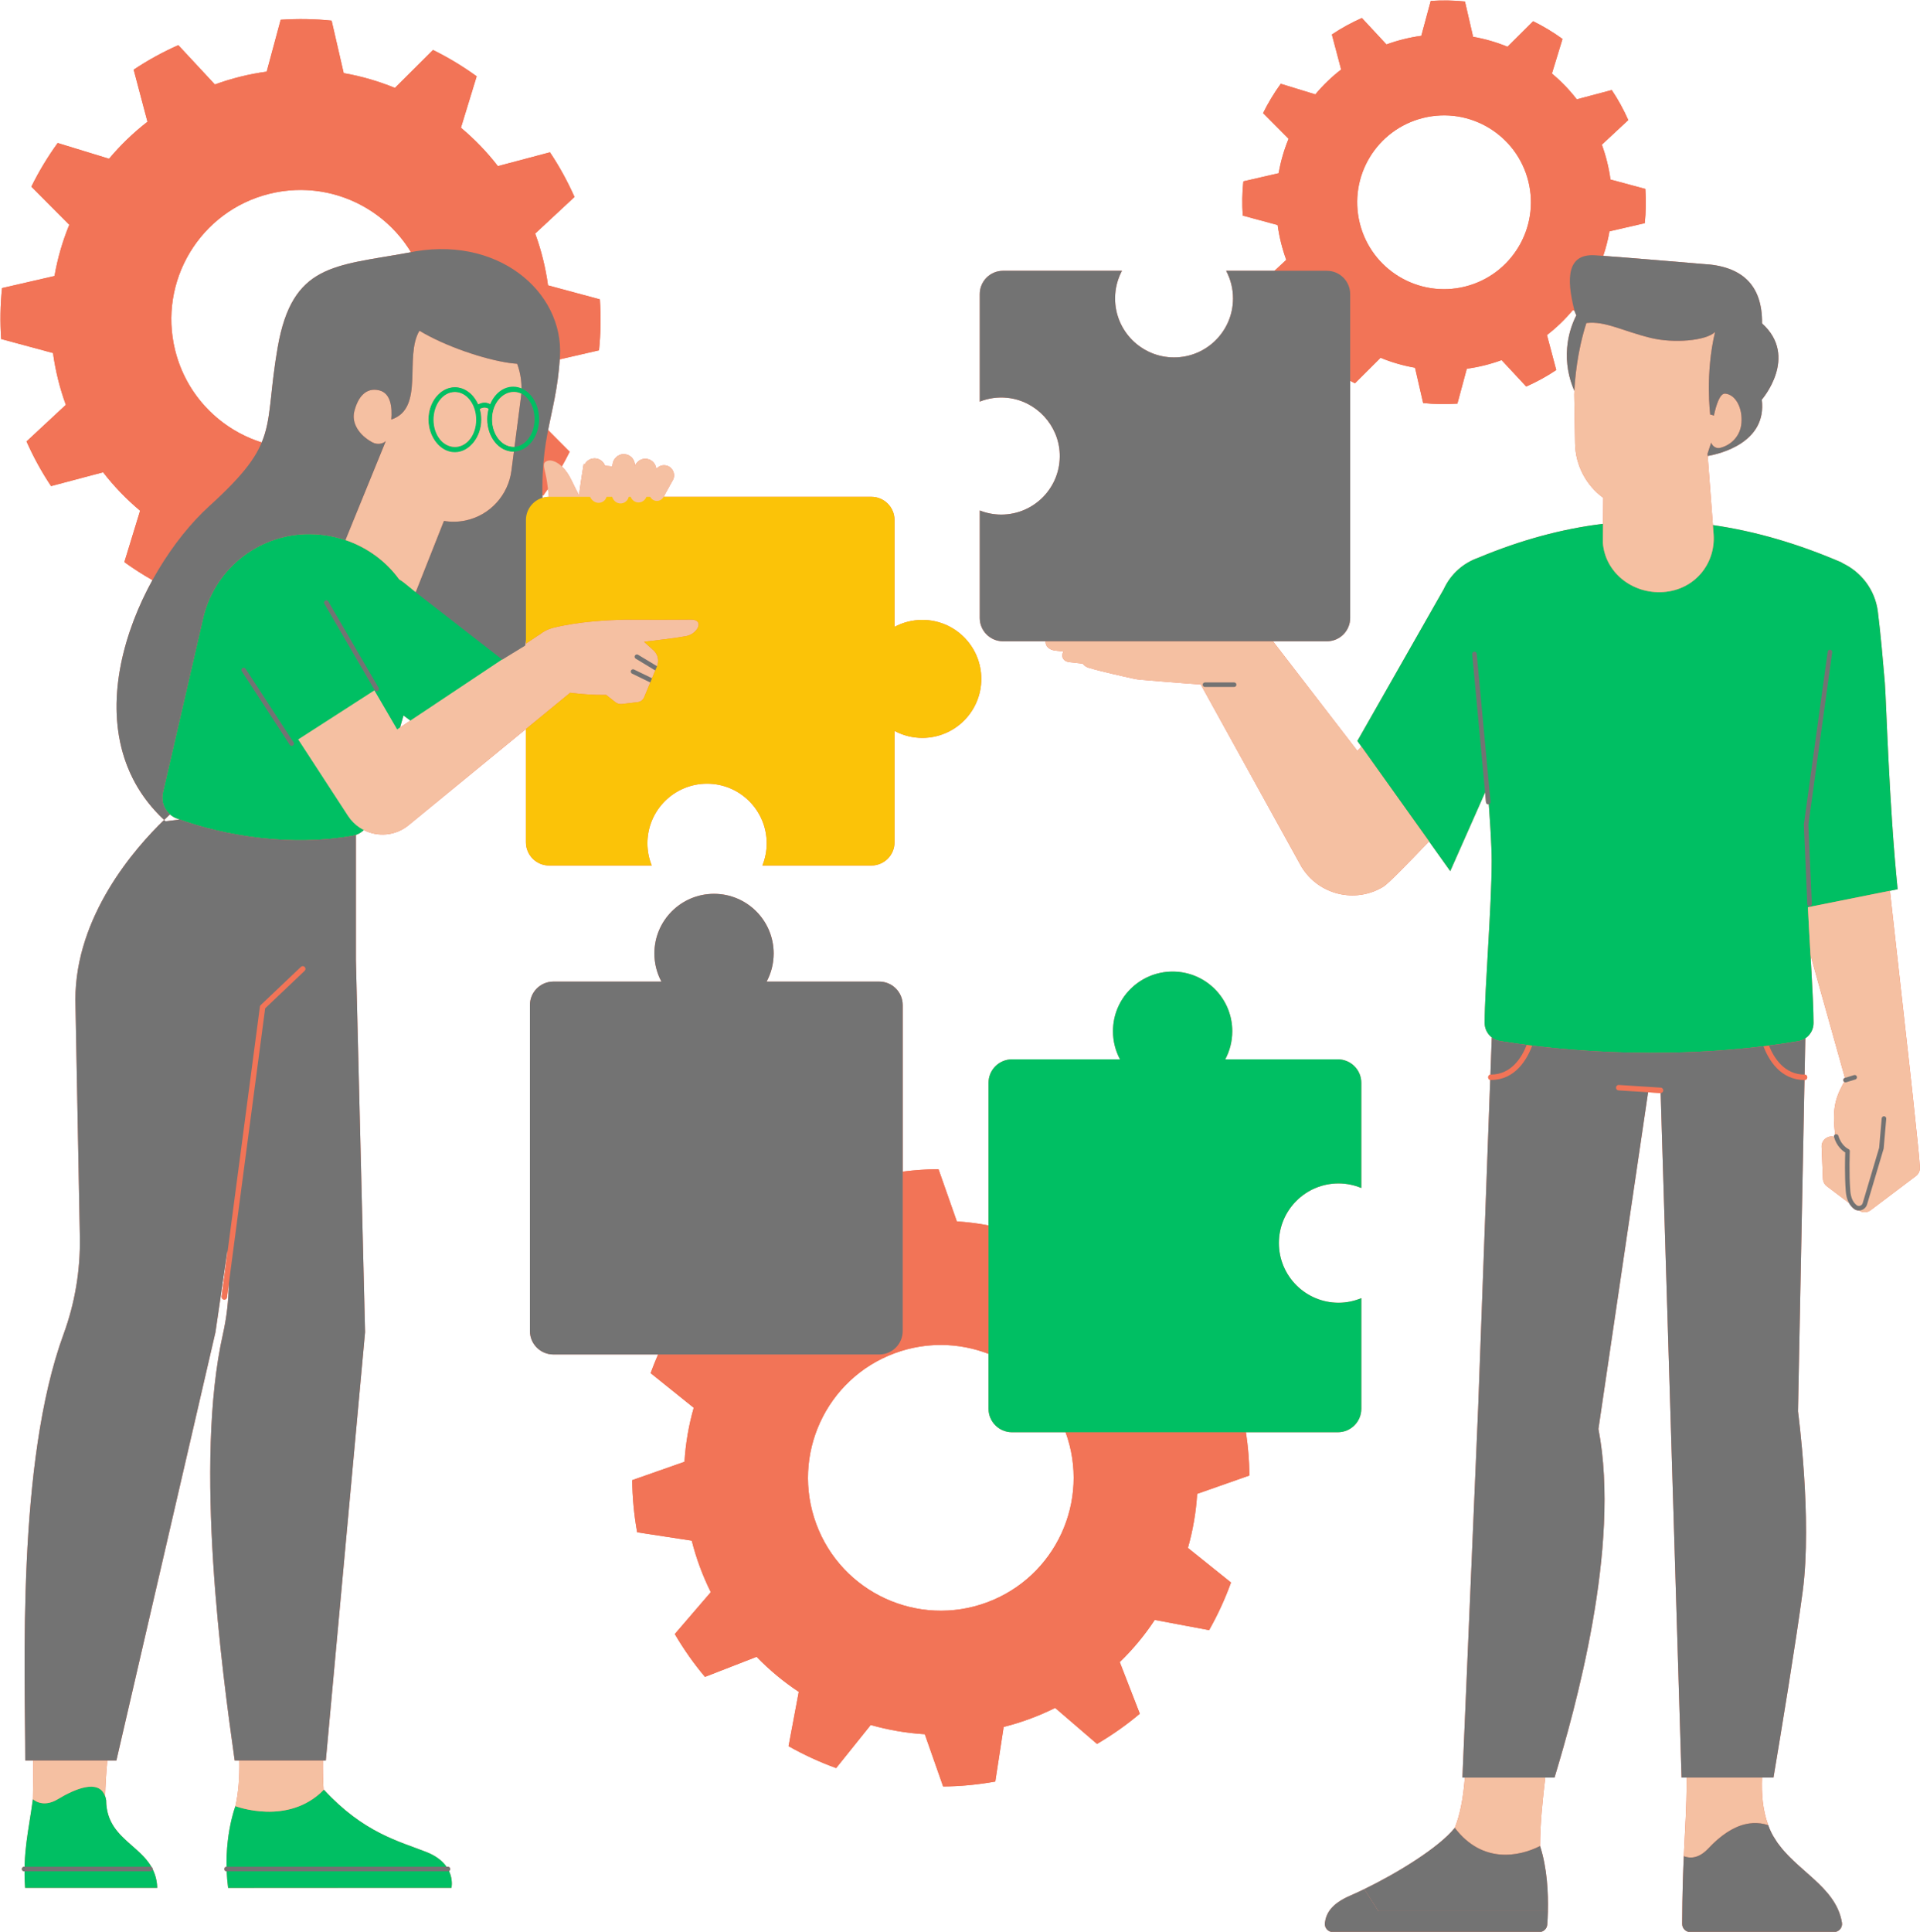 <?xml version="1.0" encoding="UTF-8" standalone="no"?><svg xmlns="http://www.w3.org/2000/svg" xmlns:xlink="http://www.w3.org/1999/xlink" fill="#000000" height="424.2" preserveAspectRatio="xMidYMid meet" version="1" viewBox="-0.1 -0.1 421.7 424.2" width="421.7" zoomAndPan="magnify"><g><g fill="#f27457" id="change1_1"><path d="M274.312,323.895c-0.02-3.155-0.29-6.329-0.771-9.506h20.197c2.847,0,5.155-2.308,5.155-5.155v-24.286 c-1.543,0.64-3.227,1.007-5.001,1.007c-7.235,0-13.1-5.865-13.1-13.1s5.865-13.1,13.1-13.1c1.774,0,3.458,0.367,5.001,1.007 v-23.094c0-2.847-2.308-5.155-5.155-5.155h-24.733c0.985-1.839,1.546-3.94,1.546-6.172c0-7.235-5.865-13.1-13.1-13.1 c-7.235,0-13.1,5.865-13.1,13.1c0,2.232,0.562,4.333,1.547,6.172h-23.726c-2.847,0-5.155,2.308-5.155,5.155v31.322 c-2.289-0.436-4.609-0.748-6.957-0.889l-4.029-11.475c-2.611,0.017-5.236,0.207-7.865,0.541v-36.572 c0-2.847-2.308-5.155-5.155-5.155h-24.733c0.985-1.839,1.546-3.94,1.546-6.172c0-7.235-5.865-13.1-13.1-13.1 s-13.1,5.865-13.1,13.1c0,2.232,0.562,4.333,1.546,6.172h-23.726c-2.847,0-5.155,2.308-5.155,5.155v71.567 c0,2.847,2.308,5.155,5.155,5.155h23.005c-0.589,1.349-1.148,2.711-1.648,4.096l9.468,7.607 c-1.101,3.848-1.789,7.817-2.032,11.859l-11.475,4.029c0.024,3.801,0.392,7.629,1.082,11.458l11.991,1.84 c0.49,1.938,1.079,3.851,1.788,5.768c0.705,1.906,1.503,3.742,2.391,5.533l-7.909,9.199c1.967,3.356,4.179,6.503,6.633,9.405 l11.336-4.406c2.815,2.912,5.919,5.479,9.262,7.695l-2.245,11.926c3.344,1.895,6.844,3.505,10.458,4.812l7.596-9.464 c3.859,1.097,7.827,1.785,11.87,2.028l4.029,11.475c3.801-0.024,7.629-0.392,11.458-1.082l1.84-11.991 c1.938-0.49,3.851-1.079,5.757-1.784c1.917-0.709,3.753-1.506,5.543-2.395l9.199,7.909c3.356-1.967,6.503-4.178,9.405-6.633 l-4.406-11.336c2.912-2.815,5.478-5.919,7.684-9.259l11.937,2.241c1.895-3.344,3.505-6.844,4.812-10.458l-9.464-7.596 c1.087-3.855,1.784-7.827,2.028-11.87L274.312,323.895z M216.649,351.765c-15.103,5.584-31.888-2.138-37.472-17.241 c-5.588-15.113,2.134-31.899,17.237-37.483c6.93-2.563,14.209-2.319,20.602,0.145v12.048c0,2.847,2.308,5.155,5.155,5.155h11.764 C239.448,329.466,231.729,346.189,216.649,351.765z" fill="inherit"/><path d="M421.564,256.182c0-0.01,0.005-0.021,0.005-0.031c-0.03-0.738-0.209-2.688-0.452-5.123l-0.001-0.002 c-0.641-6.417-1.729-16.215-1.729-16.219c0,0,0,0,0,0l-4.391-39.305l1.694-0.339c-1.897-18.78-2.481-40.991-2.814-45.385 c-0.448-5.185-0.882-10.37-1.529-15.542c-0.609-4.873-3.719-8.812-7.875-10.724c0.006-0.037,0.009-0.062,0.009-0.062 c-9.63-4.158-19.041-6.91-28.367-8.25l0.155,2.06l-1.337-17.732l0.038,0.498c2.644-0.464,13.059-2.903,11.879-12.366 c0,0,8.201-9.414,0.061-16.747c0.092-8.509-4.497-12.641-13.048-13.054c0,0-15.527-1.321-21.839-1.783 c0.589-1.749,1.058-3.544,1.376-5.38l7.75-1.785c0.26-2.472,0.299-4.987,0.129-7.525l-7.659-2.067 c-0.178-1.295-0.421-2.581-0.741-3.871c-0.321-1.297-0.707-2.548-1.154-3.776l5.808-5.404c-1.035-2.324-2.243-4.53-3.627-6.594 l-7.687,2.04c-1.618-2.097-3.456-3.989-5.459-5.667l2.324-7.595c-2.035-1.474-4.193-2.775-6.447-3.887l-5.631,5.6 c-2.419-0.988-4.95-1.73-7.56-2.182l-1.785-7.75c-2.472-0.26-4.987-0.299-7.525-0.129l-2.067,7.659 c-1.295,0.178-2.581,0.421-3.878,0.743c-1.29,0.32-2.541,0.705-3.77,1.152l-5.403-5.808c-2.324,1.034-4.53,2.243-6.594,3.627 l2.04,7.687c-2.097,1.618-3.989,3.456-5.674,5.46l-7.587-2.325c-1.475,2.035-2.776,4.193-3.887,6.447l5.601,5.631 c-0.995,2.421-1.73,4.95-2.182,7.559l-7.75,1.785c-0.26,2.472-0.299,4.987-0.129,7.525l7.659,2.067 c0.178,1.295,0.421,2.581,0.742,3.879c0.32,1.29,0.705,2.541,1.152,3.769l-2.579,2.399h-10.624 c0.963,1.811,1.514,3.875,1.514,6.07c0,7.154-5.799,12.954-12.954,12.954c-7.154,0-12.954-5.8-12.954-12.954 c0-2.194,0.551-4.258,1.514-6.07h-26.113c-2.829,0-5.122,2.293-5.122,5.123v23.606c1.863-0.737,3.932-1.067,6.108-0.831 c6.285,0.682,11.237,5.997,11.46,12.315c0.259,7.313-5.593,13.323-12.848,13.323c-1.668,0-3.258-0.328-4.72-0.907v23.606 c0,2.829,2.293,5.123,5.122,5.123h9.343c-0.078,0.944,0.58,1.815,2.07,2.037c0.499,0.074,1.121,0.145,1.827,0.212 c-0.525,1.055-0.14,2.162,1.394,2.337c0.665,0.077,1.665,0.185,2.849,0.311c0.287,0.397,0.725,0.733,1.339,0.918 c2.704,0.815,7.88,1.961,9.87,2.394c0.534,0.115,1.071,0.194,1.616,0.238c0,0,10.401,0.868,11.96,0.948l0.033,0.003v-0.001 c0.357,0.018,0.72,0.026,1.085,0.032l22.146,40.076c3.761,6.179,11.818,8.14,17.998,4.38c1.058-0.644,5.502-5.194,10.025-9.955 l4.66,6.531l7.649-17.267l0.199,2.139c0.024,0.259,0.242,0.453,0.497,0.453c0.016,0,0.031-0.001,0.048-0.002 c0.026-0.002,0.047-0.015,0.072-0.022c0.392,5.292,0.636,9.715,0.636,12.436c0,10.19-1.546,28.14-1.546,35.598 c0,1.282,0.61,2.43,1.567,3.171l-0.301,8.192c0.033-0.006,0.063-0.02,0.097-0.02c-0.329,0-0.596,0.267-0.596,0.596 s0.267,0.596,0.596,0.596c-0.05,0-0.094-0.017-0.139-0.028l-2.646,72.004l-3.459,81.196h0.536 c-0.393,4.932-1.114,8.259-2.213,11.035c5.395,7.119,12.455,6.562,17.158,4.697c-4.703,1.865-11.764,2.422-17.159-4.698 c-3.518,4.395-12.732,9.993-19.875,13.462l3.102,4.844h37.221c0.091-3.828-0.131-9.42-1.718-14.306 c-0.024-4.61,0.621-10.79,1.147-15.034h2.034c4.404-14.616,14.63-50.658,9.639-76.551l10.91-73.929l-6.494-0.41l9.196,0.58 c0.013,0.001,0.025,0.001,0.038,0.001c0.006,0,0.012-0.003,0.018-0.003c0,0-0.001,0-0.001,0l4.59,150.311h1.132 c-0.008,0.316-0.024,0.619-0.024,0.947c0,5.765-0.337,10.175-0.618,16.318h0c-0.021,0.46-0.041,0.932-0.061,1.413 c-0.007,0.179-0.015,0.366-0.022,0.548c-0.011,0.272-0.022,0.544-0.032,0.824c-0.011,0.297-0.022,0.602-0.033,0.908 c-0.006,0.176-0.012,0.352-0.018,0.531c-0.012,0.365-0.024,0.737-0.036,1.115c-0.003,0.107-0.006,0.217-0.01,0.325 c-0.078,2.676-0.135,5.683-0.15,9.195c-0.005,0.995,0.8,1.809,1.795,1.809h31.524c1.097,0,1.957-0.981,1.779-2.064 c-0.667-4.082-3.29-6.953-6.282-9.68c0.001,0,0.003,0.001,0.005,0.001c-0.107-0.098-0.218-0.194-0.326-0.291 c-0.902-0.813-1.826-1.62-2.742-2.442c-0.213-0.191-0.425-0.385-0.636-0.579c-0.225-0.207-0.448-0.416-0.671-0.626 c-0.226-0.214-0.447-0.432-0.667-0.651c-0.201-0.199-0.401-0.4-0.596-0.603c-0.225-0.234-0.442-0.476-0.658-0.717 c-0.179-0.199-0.359-0.398-0.531-0.603c-0.22-0.263-0.427-0.536-0.635-0.809c-0.151-0.197-0.306-0.391-0.449-0.594 c-0.22-0.313-0.42-0.642-0.62-0.97c-0.11-0.179-0.229-0.351-0.332-0.535c-0.287-0.514-0.549-1.046-0.779-1.602 c-0.003-0.008-0.008-0.015-0.011-0.023c-0.095-0.229-0.172-0.461-0.257-0.692c0,0,0,0,0,0c-1.273-3.46-1.48-6.95-1.355-10.454 h2.51c1.69-10.065,4.878-29.377,6.408-40.841c2.136-16.025-1.028-39.577-1.028-39.577l1.428-72.755 c0.004,0,0.008,0.001,0.011,0.001c0.329,0,0.596-0.267,0.596-0.596c0-0.325-0.26-0.586-0.584-0.593l0.156-7.977c0,0,0,0,0,0 c1.094-0.728,1.808-1.953,1.808-3.338c0-3.375-0.318-8.923-0.666-14.929c2.92,10.436,6.332,22.599,7.559,26.969l-0.011,0.003 c-0.264,0.081-0.412,0.36-0.332,0.625c0.035,0.114,0.11,0.201,0.201,0.263c-0.09,0.142-0.193,0.287-0.269,0.427 c-1.939,3.577-2.312,5.992-1.752,11.125c-0.178,0.106-0.274,0.307-0.233,0.516c-0.094-0.026-0.183-0.066-0.282-0.078 c-1.334-0.162-2.495,0.908-2.44,2.25l0.284,7.008c0.026,0.652,0.343,1.257,0.863,1.65l4.91,3.712 c0.274,0.478,0.601,0.903,1.02,1.231c0.321,0.252,0.715,0.384,1.115,0.384c0.008,0,0.017-0.004,0.025-0.004 c0.768,0.524,1.785,0.518,2.533-0.048l9.967-7.522c0.571-0.43,0.894-1.113,0.865-1.827L421.564,256.182z M371.093,407.772 c0.098,0.004,0.196,0.007,0.296,0.003C371.288,407.778,371.19,407.776,371.093,407.772z M374.434,406.427 c0.23-0.198,0.462-0.414,0.697-0.665c0.299-0.319,0.6-0.623,0.902-0.918c-0.302,0.295-0.603,0.598-0.901,0.917 C374.897,406.013,374.665,406.228,374.434,406.427z M371.667,407.753c0.112-0.012,0.226-0.031,0.341-0.054 C371.893,407.721,371.779,407.741,371.667,407.753z M372.263,407.645c0.196-0.052,0.395-0.117,0.597-0.203 C372.658,407.528,372.459,407.593,372.263,407.645z M373.01,407.367c0.167-0.078,0.336-0.166,0.508-0.27 C373.347,407.201,373.178,407.29,373.01,407.367z M373.743,406.951c0.158-0.106,0.319-0.224,0.48-0.354 C374.062,406.727,373.902,406.846,373.743,406.951z M384.928,400.216c-0.561,0.029-1.122,0.109-1.68,0.24 c-0.319,0.074-0.637,0.169-0.954,0.276c1.425-0.477,2.863-0.643,4.303-0.447C386.041,400.21,385.484,400.187,384.928,400.216z M376.308,404.584c0.214-0.203,0.429-0.4,0.644-0.59C376.737,404.184,376.522,404.381,376.308,404.584z M377.268,403.72 c0.215-0.183,0.431-0.358,0.647-0.527C377.698,403.362,377.483,403.537,377.268,403.72z M378.199,402.969 c0.617-0.466,1.238-0.877,1.863-1.231C379.438,402.092,378.816,402.503,378.199,402.969z M380.346,401.586 c0.222-0.119,0.445-0.233,0.668-0.337C380.792,401.353,380.569,401.466,380.346,401.586z M381.335,401.104 c0.225-0.098,0.45-0.186,0.675-0.268C381.785,400.918,381.56,401.006,381.335,401.104z M387.432,400.439 c-0.25-0.058-0.501-0.102-0.751-0.138C386.931,400.337,387.181,400.38,387.432,400.439z M388.418,229.467 c-0.333,0.043-0.664,0.09-0.998,0.133c0,0,0,0,0,0c0.826-0.103,1.645-0.215,2.462-0.329c-0.487,0.068-0.972,0.137-1.462,0.201 C388.419,229.471,388.418,229.469,388.418,229.467z M391.161,229.097c1.239-0.181,2.469-0.373,3.685-0.58 C393.63,228.723,392.4,228.915,391.161,229.097z M385.839,229.785c-0.732,0.084-1.464,0.168-2.201,0.244 C384.375,229.952,385.107,229.869,385.839,229.785z M381.875,230.199c-0.68,0.064-1.362,0.125-2.046,0.182 C380.513,230.324,381.194,230.263,381.875,230.199z M377.922,230.529c-0.638,0.047-1.278,0.09-1.919,0.13 C376.645,230.619,377.284,230.576,377.922,230.529z M373.959,230.781c-0.584,0.031-1.169,0.057-1.755,0.083 C372.789,230.839,373.375,230.813,373.959,230.781z M312.475,25.799c10.228-2.534,20.575,3.705,23.109,13.932 c2.532,10.221-3.706,20.568-13.934,23.102c-10.221,2.532-20.568-3.706-23.1-13.927C296.016,38.678,302.254,28.331,312.475,25.799z M324.662,122.339c-0.015,0.006-0.028,0.015-0.043,0.021c-3.255,1.129-6.063,3.52-7.62,6.909l-18.967,33.328l12.386,17.357 l-11.484-16.094l-0.906,0.913l-18.537-24.056h11.834c2.829,0,5.123-2.293,5.123-5.123V83.522c0.348,0.183,0.695,0.37,1.048,0.545 l5.624-5.599c2.428,0.993,4.957,1.729,7.567,2.18l1.785,7.75c2.472,0.26,4.987,0.299,7.525,0.129l2.067-7.659 c1.295-0.178,2.581-0.422,3.871-0.741c1.297-0.321,2.548-0.706,3.776-1.154l5.404,5.808c2.324-1.035,4.53-2.243,6.594-3.627 l-2.04-7.687c2.097-1.618,3.99-3.449,5.667-5.459l0.376,0.115c0.104,0.37,0.244,0.699,0.409,1 c-1.097,2.172-1.812,4.581-2.023,7.155c-0.276,3.353,0.317,6.576,1.59,9.449c-0.024,0.522-0.028,0.816-0.028,0.816l0.184,10.748 c0.083,4.864,2.495,9.253,6.191,11.926l-0.051,5.7C342.948,116.023,333.882,118.489,324.662,122.339z M348.323,70.837 c-0.148,0.46-0.286,0.919-0.419,1.376C348.037,71.756,348.175,71.297,348.323,70.837z M347.785,72.64 c-0.089,0.317-0.175,0.632-0.256,0.946C347.61,73.272,347.696,72.957,347.785,72.64z M347.408,74.058 c-0.077,0.309-0.151,0.615-0.221,0.919C347.258,74.673,347.331,74.367,347.408,74.058z M347.09,75.397 c-0.087,0.389-0.169,0.774-0.246,1.153C346.921,76.171,347.003,75.786,347.09,75.397z M346.816,76.683 c-0.086,0.427-0.164,0.846-0.237,1.257C346.652,77.529,346.73,77.11,346.816,76.683z M346.521,78.28 c-0.051,0.294-0.099,0.585-0.144,0.869C346.421,78.864,346.47,78.574,346.521,78.28z M346.315,79.543 c-0.04,0.266-0.078,0.526-0.114,0.781C346.237,80.069,346.275,79.809,346.315,79.543z M346.153,80.676 c-0.04,0.302-0.077,0.595-0.111,0.879C346.075,81.271,346.113,80.978,346.153,80.676z M346.022,81.717 c-0.04,0.337-0.074,0.659-0.106,0.968C345.948,82.376,345.982,82.054,346.022,81.717z M345.892,82.939 c-0.021,0.214-0.04,0.422-0.058,0.62C345.851,83.361,345.871,83.153,345.892,82.939z M345.808,83.868 c-0.013,0.164-0.026,0.322-0.037,0.472C345.782,84.189,345.795,84.033,345.808,83.868z M345.75,84.632 c-0.009,0.136-0.017,0.262-0.025,0.385C345.733,84.893,345.741,84.768,345.75,84.632z M345.71,85.268 c-0.004,0.073-0.007,0.131-0.01,0.198C345.704,85.399,345.706,85.34,345.71,85.268z M336.436,229.487 c-0.054-0.007-0.107-0.014-0.161-0.021c0.03,0.004,0.059,0.008,0.089,0.011C336.388,229.481,336.412,229.484,336.436,229.487z M328.548,228.249c-0.111-0.044-0.219-0.094-0.325-0.148C328.329,228.154,328.436,228.206,328.548,228.249z M329.386,228.489 c-0.212-0.034-0.415-0.091-0.613-0.156C328.972,228.398,329.175,228.455,329.386,228.489z M339.691,229.861 c0.117,0.012,0.233,0.026,0.35,0.038C339.924,229.886,339.808,229.873,339.691,229.861z M350.872,230.762 c0.148,0.008,0.297,0.014,0.445,0.022C351.168,230.777,351.02,230.77,350.872,230.762z M343.321,230.218 c0.17,0.015,0.34,0.03,0.51,0.045C343.661,230.249,343.491,230.234,343.321,230.218z M347.066,230.522 c0.18,0.013,0.361,0.025,0.542,0.037C347.427,230.546,347.247,230.535,347.066,230.522z M365.036,239.745 c0.01-0.009,0.014-0.022,0.023-0.032C365.051,239.723,365.046,239.736,365.036,239.745z M365.162,239.572 c0.031-0.067,0.052-0.14,0.056-0.218C365.214,239.432,365.194,239.506,365.162,239.572z M368.521,230.997 c0.486-0.013,0.973-0.024,1.459-0.04C369.494,230.973,369.007,230.984,368.521,230.997z M365.415,231.062 c0.19-0.002,0.381-0.002,0.571-0.005C365.796,231.061,365.605,231.06,365.415,231.062z M387.447,230.22 c-0.085-0.201-0.165-0.399-0.239-0.591C387.282,229.821,387.362,230.019,387.447,230.22z M389.199,233.329 c-0.001-0.002-0.003-0.004-0.004-0.006C389.196,233.325,389.197,233.327,389.199,233.329z M388.03,231.457 c-0.01-0.02-0.019-0.039-0.029-0.058C388.011,231.419,388.02,231.438,388.03,231.457z M395.655,228.283 c0.02-0.008,0.037-0.018,0.057-0.026C395.693,228.265,395.675,228.275,395.655,228.283z M397.258,204.444 c0.042,0.757,0.085,1.513,0.128,2.268C397.343,205.957,397.3,205.201,397.258,204.444z M396.978,199.105 c0.037,0.767,0.076,1.546,0.117,2.327C397.055,200.65,397.015,199.872,396.978,199.105z M397.13,202.097 c0.035,0.668,0.072,1.337,0.109,2.008C397.202,203.434,397.166,202.765,397.13,202.097z M397.451,207.854 c0.015,0.26,0.03,0.519,0.045,0.777C397.481,208.373,397.466,208.114,397.451,207.854z" fill="inherit"/><path d="M290.888,422.127c-0.143,1.074,0.699,2.028,1.784,2.028h45.272c0.94,0,1.722-0.722,1.79-1.659 c0.057-0.767,0.112-1.773,0.139-2.935h-37.221l-3.102-4.844c-1.086,0.527-2.125,1.007-3.088,1.424 C292.229,417.975,291.16,420.09,290.888,422.127z" fill="inherit"/><path d="M115.411,184.855c0,2.815,2.282,5.098,5.098,5.098h22.531c-0.606-1.507-0.947-3.147-0.947-4.87 c0-7.235,5.865-13.1,13.1-13.1s13.1,5.865,13.1,13.1c0,1.723-0.341,3.364-0.947,4.87h23.928c2.815,0,5.097-2.282,5.097-5.098 v-24.456c1.819,0.974,3.896,1.529,6.103,1.529c7.154,0,12.954-5.8,12.954-12.954c0-7.154-5.799-12.954-12.954-12.954 c-2.207,0-4.284,0.555-6.103,1.529v-23.46c0-2.815-2.282-5.098-5.097-5.098h-45.506c0.028-0.128,0.059-0.264,0.086-0.391 l1.89-3.407c0.557-1.219-0.091-2.65-1.374-3.039c-0.884-0.268-1.769,0.056-2.327,0.722c-0.083-1.01-0.792-1.917-1.853-2.177 c-1.205-0.294-2.359,0.378-2.833,1.485c0.05-1.288-0.913-2.436-2.25-2.552c-1.393-0.121-2.546,0.947-2.683,2.339 c-0.009,0.09-0.018,0.209-0.026,0.341l-1.604-0.143c-0.403-1.093-1.539-1.802-2.754-1.578c-0.738,0.136-1.311,0.588-1.654,1.187 l-0.284-0.025c0,0-0.457,2.685-1.036,6.876c-0.461-0.857-1.031-1.96-1.585-3.14c-0.675-1.437-1.435-2.463-2.18-3.169 c0.599-1.062,1.179-2.135,1.719-3.229l-4.738-4.76c0.933-4.793,2.114-9.034,2.561-15.527l8.619-1.985 c0.387-3.676,0.445-7.416,0.192-11.191l-11.39-3.074c-0.265-1.926-0.626-3.839-1.102-5.757c-0.478-1.929-1.051-3.79-1.716-5.616 l8.638-8.036c-1.539-3.456-3.336-6.737-5.394-9.807l-11.432,3.033c-2.406-3.118-5.139-5.932-8.118-8.427l3.456-11.294 c-3.027-2.193-6.236-4.127-9.588-5.781l-8.375,8.329c-3.597-1.469-7.361-2.573-11.242-3.245L72.737,4.431 c-3.676-0.387-7.416-0.445-11.191-0.192l-3.074,11.39c-1.926,0.265-3.839,0.627-5.768,1.105c-1.918,0.475-3.779,1.048-5.606,1.713 l-8.036-8.637c-3.456,1.538-6.737,3.336-9.807,5.394l3.034,11.432c-3.118,2.406-5.932,5.139-8.438,8.121l-11.284-3.458 c-2.193,3.027-4.128,6.236-5.781,9.588l8.329,8.375c-1.48,3.6-2.573,7.361-3.245,11.242L0.345,63.156 c-0.387,3.676-0.445,7.416-0.192,11.191l11.39,3.074c0.264,1.926,0.626,3.839,1.104,5.768c0.476,1.918,1.048,3.779,1.713,5.606 l-8.638,8.036c1.539,3.456,3.336,6.736,5.394,9.807l11.432-3.033c2.406,3.118,5.129,5.935,8.121,8.438l-3.458,11.284 c1.98,1.434,4.045,2.746,6.17,3.953c-9.087,16.489-12.767,38.355,2.561,52.662c0.466-0.45,0.899-0.857,1.285-1.212 c0.447,0.391,0.97,0.708,1.557,0.923c0.194,0.071,0.397,0.137,0.593,0.207l-3.134,0.378c-0.106-0.097-0.197-0.2-0.302-0.297 c-6.371,6.15-19.482,21.043-19.482,39.477l0.987,52.249c0.107,7.215-1.094,14.39-3.576,21.165 c-10.375,28.31-8.422,73.875-8.422,93.637h1.754c0.005,2.601-0.015,5.49-0.082,8.487c0,0.001,0,0.003,0,0.004 c0-0.001,0-0.003,0.001-0.004c-0.737,5.517-1.701,9.611-1.821,14.849H5.194c-0.276,0-0.5,0.224-0.5,0.5s0.224,0.5,0.5,0.5h0.094 c-0.002,1.146,0.033,2.346,0.124,3.635h29.024c-0.056-1.615-0.437-2.949-1.019-4.109c0-0.009,0.005-0.017,0.005-0.026 c0-0.179-0.099-0.329-0.24-0.417c-2.921-5.142-9.915-6.782-9.964-14.684c-0.105-0.632-0.288-1.144-0.533-1.557 c0.118,0.199,0.223,0.422,0.31,0.67c0.049-2.462,0.235-5.204,0.48-7.848h1.991l21.757-94.043l2.61-17.845 c0.011,0.108,0.017,0.215,0.028,0.323l-1.28,9.696c-0.043,0.326,0.187,0.626,0.513,0.669c0.026,0.004,0.053,0.005,0.079,0.005 c0.294,0,0.55-0.218,0.59-0.518l8.374-63.441l-7.975,60.422c-0.057,3.775-0.485,7.492-1.296,11.095 c-6.378,28.31-0.212,73.875,2.578,93.637h1.028c0.057,3.526-0.163,6.968-0.863,10.026c0,0,0,0.001,0,0.001 c-0.005,0.012-2.088,5.439-1.941,13.31c-0.274,0.002-0.496,0.224-0.496,0.499c0,0.276,0.224,0.5,0.5,0.5h0.02 c0.05,1.168,0.148,2.383,0.312,3.639l49.053-0.005c0,0,0.387-1.725-0.546-3.694c0.162-0.083,0.276-0.246,0.276-0.441 c0-0.276-0.224-0.5-0.5-0.5h-0.327c-0.815-1.175-2.165-2.353-4.419-3.239c-6.036-2.371-13.764-4.205-22.504-13.681 c-7.429,7.655-18.3,4.013-19.339,3.642c1.036,0.371,11.851,3.99,19.277-3.582c-0.137-1.938-0.173-4.152-0.15-6.476h0.636 l8.624-94.042l-2.017-81.706v-27.487c0.652-0.229,1.237-0.595,1.73-1.065c3.101,1.577,6.97,1.286,9.833-1.061l35.501-29.094 l-9.721,7.967V184.855z M22.048,392.916c-0.086-0.071-0.168-0.147-0.261-0.206C21.88,392.77,21.962,392.846,22.048,392.916z M21.516,392.572c-0.096-0.047-0.191-0.097-0.293-0.134C21.325,392.475,21.42,392.525,21.516,392.572z M20.919,392.354 c-0.106-0.027-0.212-0.055-0.323-0.072C20.707,392.299,20.813,392.327,20.919,392.354z M20.265,392.248 c-0.115-0.009-0.231-0.017-0.351-0.018C20.034,392.231,20.149,392.239,20.265,392.248z M19.563,392.242 c-0.124,0.007-0.248,0.017-0.375,0.032C19.315,392.259,19.439,392.25,19.563,392.242z M18.822,392.327 c-0.131,0.022-0.262,0.047-0.395,0.075C18.56,392.373,18.691,392.349,18.822,392.327z M18.05,392.49 c-0.136,0.035-0.273,0.073-0.411,0.114C17.777,392.564,17.914,392.525,18.05,392.49z M17.259,392.722 c-0.141,0.047-0.283,0.097-0.425,0.149C16.976,392.819,17.118,392.769,17.259,392.722z M16.458,393.011 c-0.146,0.057-0.292,0.119-0.438,0.18C16.166,393.13,16.312,393.069,16.458,393.011z M15.654,393.348 c-0.149,0.067-0.298,0.137-0.446,0.208C15.356,393.485,15.504,393.415,15.654,393.348z M14.86,393.721 c-0.156,0.077-0.31,0.157-0.464,0.237C14.55,393.878,14.704,393.799,14.86,393.721z M14.084,394.12 c-0.173,0.093-0.342,0.187-0.51,0.282C13.742,394.308,13.91,394.213,14.084,394.12z M13.336,394.534 c-0.244,0.14-0.483,0.281-0.714,0.421C12.852,394.815,13.091,394.674,13.336,394.534z M22.277,393.11 c0.085,0.088,0.157,0.198,0.233,0.301C22.434,393.307,22.362,393.198,22.277,393.11z M120.469,108.997 c-0.497,0.004-0.968,0.098-1.421,0.234c-0.005-0.205-0.009-0.41-0.012-0.611l0.204,0.062c0.346-0.478,0.674-0.968,1.007-1.454 C120.318,107.804,120.39,108.393,120.469,108.997z M85.303,124.446c-0.067-0.068-0.133-0.137-0.2-0.204 C85.171,124.309,85.236,124.378,85.303,124.446z M50.439,182.87c-0.085-0.017-0.171-0.032-0.256-0.049 C50.267,182.838,50.354,182.853,50.439,182.87z M48.066,182.368c-0.055-0.012-0.11-0.024-0.165-0.036 C47.956,182.344,48.011,182.356,48.066,182.368z M45.754,181.808c-0.025-0.006-0.051-0.012-0.075-0.019 C45.704,181.795,45.729,181.801,45.754,181.808z M52.885,183.311c-0.124-0.021-0.25-0.038-0.373-0.059 C52.636,183.272,52.761,183.29,52.885,183.311z M63.145,184.34c-0.306-0.011-0.612-0.016-0.917-0.03 C62.533,184.324,62.839,184.33,63.145,184.34z M60.536,184.205c-0.262-0.018-0.526-0.031-0.788-0.052 C60.011,184.173,60.274,184.186,60.536,184.205z M57.949,183.985c-0.216-0.022-0.434-0.04-0.649-0.063 C57.516,183.945,57.733,183.963,57.949,183.985z M55.389,183.684c-0.167-0.022-0.336-0.041-0.502-0.065 C55.054,183.643,55.222,183.662,55.389,183.684z M64.725,184.388c0.353,0.005,0.708-0.001,1.061-0.001 C65.433,184.387,65.079,184.393,64.725,184.388z M86.318,125.545c0.058,0.067,0.117,0.132,0.174,0.199 C86.435,125.677,86.376,125.612,86.318,125.545z M87.577,127.117c0.271,0.168,0.541,0.34,0.802,0.534 C88.117,127.457,87.848,127.286,87.577,127.117L87.577,127.117z M59.076,42.453c12.352-3.06,24.821,2.484,31.09,12.821 c-0.27,0.052-0.536,0.095-0.808,0.154c-15.997,2.912-25.262,2.413-28.459,20.688c-1.829,10.453-1.333,15.689-3.52,20.935 c-9.108-2.88-16.548-10.288-19.012-20.234C34.599,61.607,43.876,46.218,59.076,42.453z M35.674,173.962 c-0.063,0.272-0.094,0.543-0.109,0.813C35.58,174.505,35.611,174.234,35.674,173.962z M35.56,175.013 c-0.001,0.197,0.009,0.393,0.031,0.587C35.569,175.406,35.559,175.211,35.56,175.013z M35.799,176.588 c-0.082-0.244-0.138-0.497-0.18-0.754C35.661,176.091,35.718,176.344,35.799,176.588z M35.824,176.648 c0.078,0.224,0.176,0.44,0.285,0.65C35.999,177.089,35.902,176.873,35.824,176.648z M36.699,178.18 c0.162,0.194,0.336,0.379,0.528,0.547C37.034,178.56,36.861,178.374,36.699,178.18z M36.239,177.524 c0.092,0.155,0.192,0.304,0.3,0.448C36.43,177.828,36.33,177.679,36.239,177.524z M43.541,181.201 c-0.01-0.003-0.02-0.005-0.03-0.008C43.521,181.196,43.531,181.198,43.541,181.201z M69.761,184.29 c0.453-0.025,0.906-0.065,1.359-0.099C70.667,184.225,70.214,184.265,69.761,184.29z M67.24,184.383 c0.401-0.008,0.802-0.029,1.204-0.043C68.042,184.354,67.641,184.375,67.24,184.383z M74.8,183.823 c0.837-0.111,1.672-0.238,2.503-0.383C76.471,183.585,75.637,183.712,74.8,183.823z M72.284,184.104 c0.535-0.049,1.068-0.116,1.601-0.179C73.352,183.988,72.819,184.055,72.284,184.104z M87.776,159.629 c0.252-0.874,0.502-1.749,0.743-2.623l1.512,1.121L87.776,159.629z M115.298,141.297c0.035-0.25,0.072-0.5,0.113-0.749v0.674 l2.646-1.762L115.298,141.297z" fill="inherit"/></g><g id="change1_2"><path d="M47.099,18.446l-8.036-8.637c-3.456,1.539-6.737,3.336-9.807,5.394l3.034,11.432 c-3.118,2.406-5.932,5.139-8.438,8.121l-11.284-3.459c-2.193,3.027-4.128,6.236-5.781,9.588l8.329,8.375 c-1.48,3.6-2.573,7.361-3.245,11.242L0.345,63.156c-0.387,3.676-0.445,7.416-0.192,11.191l11.39,3.074 c0.265,1.926,0.627,3.839,1.104,5.768c0.475,1.918,1.048,3.779,1.713,5.606l-8.638,8.036c1.539,3.456,3.336,6.736,5.394,9.807 l11.432-3.033c2.406,3.118,5.129,5.935,8.121,8.438l-3.459,11.284c3.027,2.193,6.236,4.127,9.588,5.781l8.364-8.326 c3.611,1.477,7.372,2.571,11.253,3.242l2.654,11.526c3.676,0.387,7.416,0.445,11.191,0.192l3.074-11.39 c1.926-0.265,3.839-0.627,5.757-1.102c1.929-0.478,3.79-1.051,5.616-1.716l8.036,8.637c3.456-1.539,6.737-3.336,9.807-5.394 l-3.033-11.432c3.118-2.406,5.934-5.129,8.427-8.118l11.295,3.456c2.193-3.027,4.127-6.236,5.781-9.588l-8.326-8.364 c1.467-3.608,2.57-7.372,3.242-11.253l11.526-2.654c0.387-3.676,0.445-7.416,0.192-11.191l-11.39-3.074 c-0.265-1.926-0.627-3.839-1.102-5.757c-0.478-1.929-1.051-3.79-1.716-5.616l8.638-8.036c-1.539-3.456-3.336-6.737-5.394-9.807 l-11.432,3.033c-2.406-3.118-5.139-5.932-8.118-8.427l3.456-11.295c-3.027-2.193-6.236-4.127-9.588-5.781l-8.375,8.329 c-3.597-1.469-7.361-2.573-11.242-3.245L72.737,4.431c-3.676-0.387-7.416-0.445-11.191-0.192l-3.074,11.39 c-1.926,0.265-3.839,0.627-5.768,1.105C50.786,17.208,48.925,17.781,47.099,18.446z M59.076,42.453 c15.21-3.768,30.599,5.509,34.367,20.72c3.765,15.2-5.512,30.588-20.722,34.357c-15.2,3.765-30.588-5.512-34.354-20.712 C34.599,61.607,43.876,46.218,59.076,42.453z M304.421,9.656l-5.403-5.808c-2.324,1.035-4.53,2.243-6.594,3.627l2.04,7.687 c-2.097,1.618-3.989,3.456-5.674,5.461l-7.587-2.326c-1.474,2.035-2.775,4.193-3.887,6.447l5.6,5.631 c-0.995,2.421-1.73,4.95-2.182,7.56l-7.75,1.785c-0.26,2.472-0.299,4.987-0.129,7.525l7.659,2.067 c0.178,1.295,0.421,2.581,0.743,3.878c0.32,1.29,0.705,2.541,1.152,3.769l-5.808,5.404c1.035,2.324,2.243,4.53,3.627,6.594 l7.687-2.04c1.618,2.097,3.449,3.991,5.461,5.674l-2.326,7.588c2.035,1.474,4.193,2.775,6.447,3.887l5.624-5.599 c2.428,0.993,4.957,1.728,7.567,2.18l1.785,7.75c2.472,0.26,4.987,0.299,7.525,0.129l2.067-7.659 c1.295-0.178,2.581-0.421,3.871-0.741c1.297-0.321,2.548-0.706,3.777-1.154l5.403,5.808c2.324-1.035,4.53-2.243,6.594-3.627 l-2.04-7.687c2.097-1.618,3.99-3.449,5.667-5.459l7.595,2.324c1.474-2.035,2.775-4.193,3.887-6.447l-5.599-5.624 c0.986-2.426,1.728-4.957,2.18-7.567l7.75-1.785c0.26-2.472,0.299-4.987,0.129-7.525l-7.659-2.067 c-0.178-1.295-0.421-2.581-0.741-3.871c-0.321-1.297-0.707-2.548-1.154-3.777l5.808-5.404c-1.035-2.324-2.243-4.53-3.627-6.594 l-7.687,2.04c-1.618-2.097-3.456-3.989-5.459-5.667l2.324-7.595c-2.035-1.474-4.193-2.775-6.447-3.887l-5.631,5.6 c-2.419-0.988-4.95-1.73-7.56-2.182l-1.785-7.75c-2.472-0.26-4.987-0.299-7.525-0.129l-2.067,7.659 c-1.295,0.178-2.581,0.421-3.878,0.743C306.901,8.824,305.65,9.209,304.421,9.656z M312.475,25.799 c10.228-2.534,20.575,3.705,23.109,13.932c2.532,10.221-3.706,20.568-13.934,23.102c-10.221,2.532-20.568-3.706-23.1-13.927 C296.016,38.678,302.254,28.331,312.475,25.799z M181.431,273.877l-9.199-7.909c-3.356,1.967-6.503,4.178-9.406,6.633l4.406,11.336 c-2.912,2.815-5.475,5.93-7.695,9.263l-11.926-2.245c-1.895,3.344-3.506,6.844-4.812,10.458l9.468,7.607 c-1.101,3.848-1.789,7.817-2.032,11.859l-11.475,4.029c0.025,3.801,0.392,7.629,1.082,11.458l11.991,1.84 c0.49,1.938,1.079,3.851,1.788,5.768c0.705,1.906,1.503,3.742,2.391,5.533l-7.909,9.199c1.967,3.356,4.179,6.503,6.633,9.405 l11.336-4.406c2.815,2.912,5.919,5.479,9.263,7.695l-2.245,11.926c3.343,1.895,6.844,3.505,10.458,4.812l7.596-9.464 c3.859,1.097,7.827,1.785,11.87,2.028l4.029,11.475c3.801-0.024,7.629-0.392,11.458-1.082l1.84-11.991 c1.938-0.49,3.851-1.079,5.758-1.784c1.917-0.709,3.753-1.507,5.543-2.395l9.199,7.909c3.356-1.967,6.503-4.178,9.405-6.633 l-4.406-11.336c2.912-2.815,5.478-5.919,7.684-9.259l11.937,2.241c1.895-3.344,3.505-6.844,4.812-10.458l-9.464-7.596 c1.087-3.855,1.784-7.827,2.028-11.87l11.475-4.029c-0.024-3.801-0.392-7.629-1.082-11.458l-11.991-1.84 c-0.49-1.938-1.079-3.851-1.784-5.758c-0.709-1.917-1.507-3.753-2.395-5.543l7.909-9.199c-1.967-3.356-4.179-6.503-6.633-9.405 L247,285.098c-2.815-2.912-5.929-5.475-9.258-7.684l2.241-11.937c-3.344-1.895-6.844-3.505-10.459-4.812l-7.607,9.468 c-3.844-1.091-7.817-1.788-11.859-2.032l-4.029-11.475c-3.801,0.024-7.629,0.392-11.458,1.082l-1.84,11.991 c-1.938,0.49-3.851,1.079-5.768,1.788C185.058,272.191,183.221,272.989,181.431,273.877z M196.413,297.041 c15.113-5.588,31.898,2.134,37.487,17.247c5.584,15.103-2.138,31.888-17.251,37.477c-15.103,5.584-31.888-2.138-37.473-17.241 C173.588,319.411,181.31,302.626,196.413,297.041z M49.174,285.273c-0.026,0-0.053-0.001-0.079-0.005 c-0.326-0.043-0.556-0.343-0.513-0.669l8.401-63.65c0.018-0.135,0.081-0.26,0.181-0.354l8.822-8.382 c0.237-0.229,0.614-0.22,0.842,0.021c0.228,0.238,0.218,0.615-0.021,0.842l-8.669,8.237l-8.374,63.441 C49.723,285.055,49.468,285.273,49.174,285.273z M364.625,239.913c-0.013,0-0.025,0-0.038-0.001l-9.196-0.58 c-0.329-0.021-0.578-0.304-0.558-0.632c0.021-0.329,0.296-0.596,0.632-0.558l9.196,0.58c0.329,0.021,0.578,0.304,0.558,0.632 C365.199,239.671,364.936,239.913,364.625,239.913z M336.436,229.487c-1.157,3.091-3.753,7.562-9.088,7.562 c-0.329,0-0.596-0.267-0.596-0.596s0.267-0.596,0.596-0.596c4.499,0,6.793-3.752,7.877-6.527 C335.628,229.383,336.031,229.437,336.436,229.487z M396.839,236.453c0,0.329-0.267,0.596-0.596,0.596 c-5.256,0-7.852-4.335-9.035-7.42c0.406-0.05,0.805-0.109,1.209-0.161c1.106,2.759,3.401,6.39,7.825,6.39 C396.572,235.857,396.839,236.124,396.839,236.453z" fill="#f27457"/></g><g id="change2_1"><path clip-rule="evenodd" d="M7.122,394.955c0,0,2.087,2.072,5.5,0 c3.808-2.311,9.745-4.886,10.597,0.248c0.061,9.838,10.894,9.965,11.218,19.236H5.413C4.867,406.704,6.182,401.99,7.122,394.955 M51.609,396.494c0,0-2.954,7.635-1.606,17.949l49.054-0.005c0,0,1.198-5.235-5.517-7.873c-6.036-2.371-13.764-4.205-22.504-13.681 C63.229,400.93,51.609,396.494,51.609,396.494 M114.405,146.69L88.84,128.011c-0.14-0.114-0.316-0.252-0.462-0.361 c-0.261-0.193-0.531-0.365-0.802-0.534c-4.374-6.044-11.689-9.944-19.797-9.944c-11.312,0-21.075,7.932-23.392,19.004 l-8.714,37.785c-0.556,2.411,0.788,4.837,3.111,5.69c10.689,3.923,25.105,6.128,38.517,3.789c1.721-0.3,3.14-1.51,3.731-3.154 c1.601-4.456,4.919-13.979,7.485-23.281l6.979,5.172L114.405,146.69z M293.891,285.955c-7.235,0-13.1-5.865-13.1-13.1 c0-7.235,5.865-13.1,13.1-13.1c1.774,0,3.459,0.367,5.001,1.007v-23.094c0-2.847-2.308-5.155-5.155-5.155h-24.733 c0.985-1.839,1.547-3.94,1.547-6.172c0-7.235-5.865-13.1-13.1-13.1c-7.235,0-13.1,5.865-13.1,13.1c0,2.232,0.562,4.333,1.547,6.172 h-23.726c-2.847,0-5.155,2.308-5.155,5.155v71.567c0,2.847,2.308,5.155,5.155,5.155h71.567c2.847,0,5.155-2.308,5.155-5.155 v-24.286C297.35,285.588,295.666,285.955,293.891,285.955z M416.69,195.162c-1.897-18.78-2.481-40.991-2.814-45.385 c-0.448-5.185-0.882-10.37-1.529-15.542c-0.609-4.873-3.719-8.812-7.875-10.724c0.006-0.037,0.009-0.062,0.009-0.062 c-9.63-4.158-19.041-6.91-28.367-8.25l0.155,2.06c0.449,6.46-4.192,12.176-11.065,12.641c-6.872,0.465-12.808-4.396-13.258-10.856 l0.037-4.124c-9.036,1.104-18.102,3.571-27.322,7.42c-0.015,0.006-0.028,0.015-0.043,0.021c-3.255,1.129-6.063,3.52-7.62,6.909 l-18.967,33.328l20.396,28.582l8.174-18.453c0.559,6.937,0.927,12.847,0.927,16.19c0,10.19-1.546,28.14-1.546,35.598 c0,1.983,1.445,3.659,3.402,3.976c21.062,3.409,44.951,3.51,65.46,0.027c1.944-0.33,3.373-2.001,3.373-3.972 c0-5.32-0.791-16.035-1.241-25.44L416.69,195.162z M112.75,84.951c-2.209,0-4.134,1.506-5.116,3.716 c-0.888-0.41-1.802-0.397-2.688,0.039c-0.977-2.231-2.909-3.754-5.131-3.754c-3.203,0-5.809,3.165-5.809,7.055 c0,3.891,2.605,7.056,5.809,7.056s5.81-3.165,5.81-7.056c0-0.812-0.119-1.589-0.328-2.316c0.671-0.368,1.316-0.38,1.985-0.041 c-0.217,0.739-0.341,1.53-0.341,2.357c0,3.891,2.606,7.056,5.811,7.056c3.203,0,5.809-3.165,5.809-7.056 C118.558,88.116,115.953,84.951,112.75,84.951z M99.814,98.042c-2.641,0-4.789-2.708-4.789-6.036s2.148-6.035,4.789-6.035 c2.642,0,4.79,2.707,4.79,6.035S102.456,98.042,99.814,98.042z M112.75,98.042c-2.642,0-4.791-2.708-4.791-6.036 s2.149-6.035,4.791-6.035c2.641,0,4.789,2.707,4.789,6.035S115.39,98.042,112.75,98.042z" fill="#00bf63" fill-rule="evenodd"/></g><g id="change3_1"><path clip-rule="evenodd" d="M147.744,105.196l-1.89,3.407 c-0.741,3.482-1.697,7.394-2.472,10.932c-0.901,4.116-4.819,6.048-10.198,5.244c-6.122-0.914-7.685-3.744-7.69-3.75 c-5.526-6.313-4.679-12.414-5.771-17.02c-0.478-2.015-0.609-2.51,0.354-2.896c1.071-0.429,3.557,0.445,5.404,4.38 c0.554,1.181,1.125,2.283,1.585,3.14c0.579-4.192,1.036-6.876,1.036-6.876l0.284,0.025c0.343-0.598,0.916-1.051,1.654-1.187 c1.215-0.224,2.352,0.485,2.754,1.578l1.604,0.143c0.009-0.132,0.017-0.251,0.026-0.341c0.137-1.392,1.29-2.46,2.683-2.339 c1.336,0.116,2.299,1.264,2.25,2.552c0.474-1.107,1.628-1.779,2.833-1.485c1.061,0.26,1.771,1.166,1.853,2.177 c0.558-0.665,1.443-0.99,2.327-0.722C147.653,102.546,148.302,103.976,147.744,105.196z M386.913,390.221h-16.551 c-0.008,0.316-0.024,0.619-0.024,0.947c0,5.765-0.337,10.175-0.618,16.318c1.445,0.572,3.333,0.494,5.41-1.724 c4.174-4.456,8.667-6.573,13.137-5.086C386.995,397.215,386.788,393.725,386.913,390.221z M7.122,394.955c0,0,2.087,2.072,5.5,0 c3.566-2.164,8.997-4.557,10.373-0.639c0.049-2.462,0.235-5.204,0.48-7.848H7.203C7.208,389.07,7.188,391.958,7.122,394.955 c-0.001,0.001-0.001,0.003-0.001,0.004C7.122,394.958,7.122,394.956,7.122,394.955z M51.609,396.494c0,0,11.559,4.41,19.365-3.55 c-0.137-1.938-0.173-4.152-0.15-6.476H52.472C52.529,389.994,52.309,393.436,51.609,396.494c0,0,0,0.001,0,0.001L51.609,396.494z M151.704,135.958c-3.216,0-3.113,0.061-13.19,0.017l0,0c0,0-0.188-0.002-0.51-0.002c-0.357-0.002-0.725-0.003-1.107-0.005 l0.01,0.016c-3.03,0.052-9.802,0.338-15.576,1.794c-1.077,0.271-2.062,0.781-2.896,1.458c-0.126,0.074-0.254,0.143-0.378,0.225 l-30.932,20.603l-4.993-8.572l-16.74,10.769l10.554,16.204l0.384,0.592c0.177,0.27,0.37,0.533,0.578,0.788 c3.165,3.862,8.862,4.427,12.724,1.262l35.501-29.094c2.221,0.283,5.078,0.526,7.908,0.48l2.01,1.588 c0.406,0.322,0.925,0.468,1.439,0.407l3.456-0.409c0.643-0.076,1.193-0.493,1.439-1.092l2.823-6.812 c0.501-1.209,0.187-2.603-0.785-3.48l-2.074-1.872c2.293-0.264,7.089-0.836,9.262-1.247 C153.118,139.1,154.707,135.958,151.704,135.958z M298.934,163.861l-0.906,0.913l-18.537-24.056h-49.936 c-0.078,0.944,0.58,1.815,2.07,2.037c0.499,0.074,1.121,0.145,1.827,0.212c-0.525,1.055-0.14,2.162,1.394,2.337 c0.665,0.077,1.665,0.185,2.849,0.311c0.287,0.397,0.725,0.733,1.339,0.918c2.704,0.815,7.88,1.961,9.87,2.394 c0.534,0.115,1.071,0.194,1.616,0.238c0,0,10.401,0.868,11.96,0.948l0.033,0.003v-0.001c0.357,0.018,0.72,0.026,1.085,0.032 l22.146,40.076c3.761,6.179,11.818,8.14,17.998,4.38c1.058-0.644,5.502-5.194,10.025-9.955L298.934,163.861z M421.564,256.182 c0-0.01,0.005-0.021,0.005-0.031c-0.03-0.738-0.209-2.688-0.452-5.123l-0.001-0.002c-0.641-6.417-1.729-16.215-1.729-16.219 c0,0,0,0,0,0l-4.391-39.305l-18.018,3.604c0.165,3.438,0.375,7.05,0.575,10.511c3.024,10.808,6.584,23.494,7.689,27.431 c-0.205,0.289-0.388,0.576-0.54,0.857c-2.013,3.715-2.342,6.168-1.686,11.724c-0.183-0.078-0.377-0.135-0.582-0.16 c-1.334-0.162-2.495,0.908-2.44,2.25l0.284,7.008c0.026,0.652,0.343,1.257,0.863,1.65l5.538,4.187c0,0,0-0.001,0-0.001l1.44,1.089 c0.776,0.587,1.849,0.588,2.626,0.001l9.967-7.522c0.571-0.43,0.894-1.113,0.865-1.827L421.564,256.182z M338.154,405.25 c0,0.002,0.001,0.004,0.001,0.006c-0.024-4.61,0.621-10.791,1.147-15.035h-17.664c-0.393,4.932-1.114,8.259-2.213,11.035 C325.458,409.216,333.583,407.584,338.154,405.25z M378.811,86.335c-1.141-0.096-1.958,2.376-2.488,4.848 c-0.233-0.138-0.501-0.225-0.798-0.231v0.001c0,0-1.145-9.002,1.065-18.154c-1.946,1.923-9.058,2.557-14.2,1.286 c-6.281-1.553-9.93-3.743-14.067-3.247c-2.578,7.997-2.664,15.708-2.664,15.708l0.184,10.748c0.083,4.864,2.495,9.253,6.191,11.926 l-0.088,9.824c0.45,6.46,6.386,11.321,13.258,10.856c6.873-0.465,11.514-6.18,11.065-12.641l-1.337-17.732l0.794-2.417 c0.339,0.83,1.138,1.348,2.002,1.129c2.586-0.656,4.428-2.769,4.652-5.41C382.669,89.434,381.071,86.527,378.811,86.335z M112.75,99.061c-3.204,0-5.811-3.165-5.811-7.056c0-0.828,0.124-1.619,0.341-2.357c-0.669-0.339-1.313-0.327-1.985,0.041 c0.209,0.727,0.328,1.504,0.328,2.316c0,3.891-2.606,7.056-5.81,7.056s-5.809-3.165-5.809-7.056c0-3.89,2.605-7.055,5.809-7.055 c2.221,0,4.154,1.524,5.131,3.754c0.886-0.436,1.801-0.449,2.688-0.039c0.982-2.21,2.907-3.716,5.116-3.716 c0.589,0,1.157,0.109,1.693,0.308c0.015-1.909-0.323-3.757-0.953-5.477c-0.579-0.047-1.158-0.104-1.74-0.187 c-5.426-0.77-14.006-3.619-19.721-7.069c-3.426,5.671,1.241,17.073-6.186,19.491c0.223-2.64-0.087-5.771-2.642-6.398 c-2.897-0.711-4.68,1.417-5.482,4.629c-0.624,2.5,0.96,5.158,3.971,6.784c1.029,0.555,2.243,0.384,2.945-0.276l-8.866,21.732 c4.796,1.621,8.928,4.661,11.799,8.623c0.274,0.17,0.547,0.344,0.811,0.54c0.146,0.109,0.321,0.246,0.462,0.361l2.365,1.943 l6.204-15.666c1.52,0.25,3.107,0.243,4.705-0.091c5.489-1.146,9.421-5.661,10.111-10.921l0.546-4.217 C112.764,99.06,112.757,99.061,112.75,99.061z M112.75,85.97c-2.642,0-4.791,2.707-4.791,6.035s2.149,6.036,4.791,6.036 c0.052,0,0.103-0.008,0.155-0.01l1.411-10.9c0.034-0.264,0.057-0.526,0.077-0.788C113.88,86.107,113.328,85.97,112.75,85.97z M99.814,85.97c-2.641,0-4.789,2.707-4.789,6.035s2.148,6.036,4.789,6.036c2.642,0,4.79-2.708,4.79-6.036 S102.456,85.97,99.814,85.97z" fill="#f5c0a2" fill-rule="evenodd"/></g><g fill="#737373" id="change4_1"><path d="M32.923,409.804H5.194c-0.276,0-0.5,0.224-0.5,0.5s0.224,0.5,0.5,0.5h27.729c0.276,0,0.5-0.224,0.5-0.5 S33.199,409.804,32.923,409.804z" fill="inherit"/><path d="M138.719,147.813l3.892,1.89c0.07,0.034,0.146,0.05,0.219,0.05c0.186,0,0.363-0.104,0.45-0.281 c0.12-0.249,0.017-0.548-0.231-0.669l-3.892-1.89c-0.249-0.121-0.548-0.017-0.669,0.231 C138.368,147.393,138.471,147.692,138.719,147.813z" fill="inherit"/><path d="M98.287,409.804H49.672c-0.276,0-0.5,0.224-0.5,0.5s0.224,0.5,0.5,0.5h48.615c0.276,0,0.5-0.224,0.5-0.5 S98.563,409.804,98.287,409.804z" fill="inherit"/><path d="M16.46,219.417l0.987,52.249c0.107,7.215-1.094,14.39-3.576,21.165 c-10.375,28.31-8.422,73.875-8.422,93.637h20.017l21.757-94.043l2.61-17.845c0.011,0.108,0.017,0.215,0.028,0.323l7.122-53.955 c0.018-0.135,0.081-0.26,0.181-0.354l8.822-8.382c0.237-0.229,0.614-0.22,0.842,0.021c0.228,0.238,0.218,0.615-0.021,0.842 l-8.669,8.237l-7.975,60.422c-0.057,3.775-0.485,7.492-1.296,11.095c-6.378,28.31-0.212,73.875,2.578,93.637h20.017l8.624-94.042 l-2.017-81.706v-27.487c-0.248,0.087-0.502,0.162-0.766,0.208c-13.17,2.297-27.298,0.208-37.924-3.582l-3.134,0.378 c-0.106-0.097-0.197-0.2-0.302-0.297C29.572,186.089,16.46,200.983,16.46,219.417z" fill="inherit"/><path d="M83.054,150.924l-11.043-18.958c-0.14-0.239-0.446-0.321-0.684-0.18c-0.238,0.139-0.319,0.444-0.18,0.684 l11.043,18.958c0.093,0.159,0.26,0.248,0.432,0.248c0.086,0,0.173-0.021,0.252-0.068 C83.113,151.468,83.194,151.163,83.054,150.924z" fill="inherit"/><path d="M405.248,237.567c0.048,0,0.098-0.007,0.146-0.021l2.01-0.614c0.264-0.081,0.412-0.36,0.332-0.625 c-0.082-0.263-0.355-0.411-0.625-0.332l-2.01,0.614c-0.264,0.081-0.412,0.36-0.332,0.625 C404.836,237.428,405.034,237.567,405.248,237.567z" fill="inherit"/><path d="M397.342,198.887c0.007,0,0.015,0,0.021,0c0.276-0.013,0.49-0.246,0.479-0.521l-0.764-17.362l5.235-37.874 c0.038-0.273-0.153-0.525-0.427-0.563c-0.271-0.033-0.526,0.153-0.563,0.427l-5.24,37.964l0.759,17.452 C396.853,198.677,397.075,198.887,397.342,198.887z" fill="inherit"/><path d="M348.323,70.837c4.137-0.495,7.786,1.694,14.067,3.247c5.143,1.272,12.255,0.637,14.2-1.286 c-2.21,9.153-1.065,18.154-1.065,18.154v-0.001c0.297,0.005,0.565,0.093,0.798,0.231c0.53-2.472,1.347-4.944,2.488-4.848 c2.26,0.192,3.859,3.099,3.571,6.494c-0.224,2.641-2.067,4.754-4.652,5.41c-0.864,0.219-1.664-0.299-2.002-1.129l-0.794,2.417 l0.038,0.498c2.644-0.464,13.059-2.903,11.879-12.366c0,0,8.201-9.414,0.061-16.747c0.092-8.509-4.497-12.641-13.048-13.054 c0,0-19.327-1.645-23.625-1.906c-6.121-0.381-6.371,4.917-4.555,12.081c0.104,0.412,0.261,0.764,0.439,1.092 c-1.097,2.172-1.812,4.581-2.023,7.155c-0.276,3.353,0.317,6.576,1.59,9.449C345.786,83.549,346.243,77.289,348.323,70.837z" fill="inherit"/><path d="M326.774,176.504c0.016,0,0.031-0.001,0.048-0.002c0.274-0.025,0.477-0.27,0.451-0.545l-3.032-32.516 c-0.026-0.275-0.251-0.468-0.545-0.451c-0.274,0.025-0.477,0.27-0.451,0.545l3.032,32.516 C326.302,176.309,326.519,176.504,326.774,176.504z" fill="inherit"/><path d="M327.347,235.857c4.499,0,6.793-3.752,7.877-6.527c-1.964-0.256-3.916-0.53-5.838-0.841 c-0.691-0.112-1.313-0.4-1.835-0.805l-0.301,8.193C327.283,235.871,327.313,235.857,327.347,235.857z" fill="inherit"/><path d="M139.53,144.532l4.134,2.499c0.081,0.049,0.17,0.072,0.259,0.072c0.169,0,0.334-0.086,0.428-0.241 c0.143-0.236,0.067-0.544-0.169-0.687l-4.134-2.499c-0.234-0.141-0.543-0.067-0.687,0.169 C139.219,144.082,139.294,144.389,139.53,144.532z" fill="inherit"/><path d="M290.888,422.127c-0.143,1.074,0.699,2.028,1.784,2.028h45.272c0.94,0,1.722-0.722,1.79-1.659 c0.057-0.767,0.112-1.773,0.139-2.935h-37.221l-3.102-4.844c-1.086,0.527-2.125,1.007-3.088,1.424 C292.229,417.975,291.16,420.09,290.888,422.127z" fill="inherit"/><path d="M319.425,401.255c-3.518,4.395-12.732,9.993-19.875,13.462l3.102,4.844h37.221 c0.091-3.83-0.131-9.424-1.72-14.311C333.583,407.584,325.458,409.216,319.425,401.255z" fill="inherit"/><path d="M395.831,349.38c2.136-16.025-1.028-39.577-1.028-39.577l1.428-72.755 c-5.248-0.006-7.842-4.337-9.023-7.419c0.406-0.05,0.805-0.109,1.209-0.161c1.106,2.759,3.401,6.39,7.825,6.39 c0.004,0,0.008,0.002,0.012,0.002l0.156-7.977c-0.463,0.308-0.987,0.536-1.565,0.634c-18.303,3.109-39.295,3.354-58.572,0.949 c0.054,0.007,0.107,0.014,0.161,0.021c-1.157,3.091-3.753,7.562-9.088,7.562c-0.05,0-0.094-0.017-0.139-0.028l-2.646,72.004 l-3.459,81.196h20.233c4.404-14.616,14.63-50.658,9.639-76.551l10.91-73.929l-6.494-0.41c-0.329-0.021-0.578-0.304-0.558-0.632 c0.021-0.329,0.296-0.596,0.632-0.558l9.196,0.58c0.329,0.021,0.578,0.304,0.558,0.632c-0.019,0.311-0.273,0.547-0.577,0.555 l4.59,150.311h20.192C391.114,380.156,394.302,360.844,395.831,349.38z" fill="inherit"/><path d="M413.727,245.007c-0.26-0.017-0.517,0.18-0.541,0.455l-0.558,6.467l-3.615,12.151 c-0.082,0.276-0.296,0.494-0.572,0.583c-0.269,0.084-0.541,0.037-0.755-0.131c-0.812-0.635-1.279-1.682-1.391-3.11 c-0.309-3.968-0.109-8.684-0.106-8.731c0.009-0.204-0.11-0.395-0.298-0.479c-0.063-0.029-1.577-0.731-2.212-2.901 c-0.077-0.264-0.351-0.417-0.62-0.339c-0.265,0.077-0.417,0.354-0.339,0.62c0.594,2.03,1.866,3.009,2.457,3.368 c-0.038,1.129-0.146,5.105,0.122,8.54c0.134,1.72,0.729,3.005,1.771,3.819c0.321,0.252,0.715,0.384,1.115,0.384 c0.187,0,0.376-0.029,0.56-0.088c0.592-0.188,1.051-0.656,1.228-1.25l3.63-12.2c0.01-0.032,0.016-0.065,0.019-0.1l0.562-6.518 C414.206,245.272,414.003,245.03,413.727,245.007z" fill="inherit"/><path d="M398.177,412.411c0.001,0,0.003,0.001,0.005,0.001c-0.107-0.098-0.218-0.194-0.326-0.291 c-0.902-0.813-1.826-1.62-2.742-2.442c-0.213-0.191-0.425-0.385-0.636-0.579c-0.225-0.207-0.448-0.416-0.671-0.626 c-0.226-0.214-0.447-0.432-0.667-0.651c-0.201-0.199-0.401-0.4-0.596-0.603c-0.225-0.234-0.442-0.476-0.658-0.717 c-0.179-0.199-0.359-0.398-0.531-0.603c-0.22-0.263-0.427-0.536-0.635-0.809c-0.151-0.197-0.306-0.391-0.449-0.594 c-0.22-0.313-0.42-0.642-0.62-0.97c-0.11-0.179-0.229-0.351-0.332-0.535c-0.287-0.514-0.549-1.046-0.779-1.602 c-0.003-0.008-0.008-0.015-0.011-0.023c-0.095-0.229-0.172-0.461-0.257-0.692c-1.114-0.37-2.229-0.516-3.341-0.459 c-0.561,0.029-1.122,0.109-1.68,0.24c-2.775,0.649-5.508,2.519-8.116,5.305c-1.585,1.692-3.059,2.135-4.31,1.997 c-0.389-0.043-0.758-0.138-1.1-0.274c-0.021,0.46-0.041,0.932-0.061,1.414c-0.007,0.179-0.015,0.366-0.022,0.548 c-0.011,0.272-0.022,0.544-0.032,0.824c-0.011,0.297-0.022,0.602-0.033,0.908c-0.006,0.176-0.012,0.352-0.018,0.531 c-0.012,0.365-0.024,0.737-0.036,1.115c-0.003,0.107-0.006,0.217-0.01,0.325c-0.078,2.676-0.135,5.683-0.15,9.195 c-0.005,0.995,0.8,1.809,1.795,1.809h31.524c1.097,0,1.957-0.981,1.779-2.064C403.792,418.009,401.169,415.138,398.177,412.411z" fill="inherit"/><path d="M53.154,146.6c-0.231,0.15-0.297,0.46-0.146,0.691l10.528,16.165c0.096,0.147,0.256,0.228,0.419,0.228 c0.094,0,0.188-0.026,0.272-0.081c0.231-0.15,0.297-0.46,0.146-0.691l-10.528-16.165C53.695,146.514,53.384,146.45,53.154,146.6z" fill="inherit"/><path d="M193.01,215.44h-24.733c0.985-1.839,1.546-3.94,1.546-6.172c0-7.235-5.865-13.1-13.1-13.1 s-13.1,5.865-13.1,13.1c0,2.232,0.562,4.333,1.546,6.172h-23.726c-2.847,0-5.155,2.308-5.155,5.155v71.567 c0,2.847,2.308,5.155,5.155,5.155h71.566c2.847,0,5.155-2.308,5.155-5.155v-71.567C198.165,217.748,195.857,215.44,193.01,215.44z" fill="inherit"/><path d="M119.505,116.839c-1.937-20.924,2.514-24.287,3.381-38.64s-13.943-27.005-33.528-22.771 c-15.997,2.912-25.262,2.413-28.459,20.688c-3.197,18.275,0.725,20.605-15.037,34.919c-15.686,14.245-31.312,48.94-9.92,68.905 c0.466-0.45,0.899-0.857,1.285-1.212c-1.323-1.156-1.969-2.964-1.554-4.766l8.714-37.785c2.317-11.072,12.08-19.004,23.392-19.004 c2.837,0,5.572,0.487,8.122,1.366c-0.045-0.016-0.088-0.036-0.134-0.051l8.866-21.732c-0.702,0.66-1.916,0.831-2.945,0.276 c-3.011-1.626-4.595-4.285-3.971-6.784c0.802-3.211,2.585-5.34,5.482-4.629c2.554,0.627,2.865,3.758,2.642,6.398 c7.427-2.418,2.761-13.82,6.186-19.491c5.716,3.449,14.296,6.299,19.721,7.069c0.582,0.083,1.161,0.14,1.74,0.187 c0.834,2.277,1.159,4.778,0.826,7.35l-2.09,16.145c-0.69,5.261-4.622,9.776-10.111,10.921c-1.598,0.333-3.186,0.341-4.705,0.091 l-6.204,15.666l19.014,14.782l5.023-3.07C116.215,133.942,120.41,126.61,119.505,116.839z" fill="inherit"/><path d="M296.448,135.595V64.482c0-2.829-2.293-5.123-5.123-5.123h-22.12c0.963,1.811,1.514,3.875,1.514,6.07 c0,7.154-5.799,12.954-12.954,12.954c-7.154,0-12.954-5.8-12.954-12.954c0-2.194,0.551-4.258,1.514-6.07h-26.113 c-2.829,0-5.122,2.293-5.122,5.123v23.606c1.863-0.737,3.932-1.067,6.108-0.831c6.285,0.682,11.237,5.997,11.46,12.315 c0.259,7.313-5.593,13.323-12.848,13.323c-1.668,0-3.258-0.328-4.72-0.907v23.606c0,2.829,2.293,5.123,5.122,5.123h71.113 C294.155,140.717,296.448,138.424,296.448,135.595z" fill="inherit"/><path d="M270.963,149.746h-6.409c-0.276,0-0.5,0.224-0.5,0.5s0.224,0.5,0.5,0.5h6.409c0.276,0,0.5-0.224,0.5-0.5 S271.239,149.746,270.963,149.746z" fill="inherit"/></g><g id="change5_1"><path d="M202.475,136.021c-2.207,0-4.284,0.555-6.103,1.529v-23.46c0-2.815-2.282-5.098-5.097-5.098h-45.616 c-0.728,1.271-2.34,1.145-2.943,0h-0.831c-0.727,1.723-2.859,1.584-3.466,0h-0.417c-0.549,1.935-3.029,1.951-3.652,0h-1.225 c-0.479,1.611-2.724,1.907-3.624,0h-8.99c-2.816,0-5.098,2.282-5.098,5.098v27.131l2.646-1.762 c0.124-0.082,0.251-0.151,0.378-0.225c0.834-0.677,1.819-1.187,2.896-1.458c5.775-1.456,12.547-1.742,15.576-1.794l-0.01-0.016 c0.382,0.002,0.75,0.004,1.107,0.005c0.322,0,0.51,0.002,0.51,0.002l0,0c10.077,0.044,9.974-0.017,13.19-0.017 c3.003,0,1.414,3.142-1.091,3.618c-2.173,0.411-6.968,0.984-9.262,1.247l2.074,1.872c0.972,0.877,1.286,2.27,0.785,3.48 l-2.823,6.812c-0.246,0.599-0.797,1.016-1.439,1.092l-3.456,0.409c-0.515,0.061-1.033-0.085-1.439-0.407l-2.01-1.588 c-2.831,0.046-5.687-0.196-7.908-0.48l-9.721,7.967v24.875c0,2.815,2.282,5.098,5.098,5.098h22.531 c-0.606-1.507-0.947-3.147-0.947-4.87c0-7.235,5.865-13.1,13.1-13.1s13.1,5.865,13.1,13.1c0,1.723-0.341,3.364-0.947,4.87h23.928 c2.815,0,5.097-2.282,5.097-5.098v-24.456c1.819,0.974,3.896,1.529,6.103,1.529c7.154,0,12.954-5.8,12.954-12.954 C215.428,141.821,209.629,136.021,202.475,136.021z" fill="#fbc308"/></g><g id="change2_2"><path d="M112.615,84.805c-2.202,0-4.107,1.569-5.053,3.86c-1.047-0.628-2.075-0.303-2.714,0.123 c-0.948-2.282-2.85-3.843-5.047-3.843c-3.142,0-5.689,3.19-5.689,7.124s2.547,7.124,5.689,7.124c3.142,0,5.689-3.19,5.689-7.124 c0-0.801-0.11-1.568-0.305-2.286c0.144-0.131,1.042-0.868,2.04-0.122c-0.191,0.713-0.299,1.474-0.299,2.268 c0,3.935,2.547,7.124,5.689,7.124c3.142,0,5.689-3.19,5.689-7.124S115.757,84.805,112.615,84.805z M99.801,98.192 c-2.585,0-4.689-2.747-4.689-6.124s2.104-6.124,4.689-6.124c2.586,0,4.689,2.747,4.689,6.124S102.386,98.192,99.801,98.192z M112.615,98.053c-2.585,0-4.689-2.747-4.689-6.124s2.104-6.124,4.689-6.124c2.586,0,4.689,2.747,4.689,6.124 S115.2,98.053,112.615,98.053z" fill="#00bf63"/></g></g></svg>
